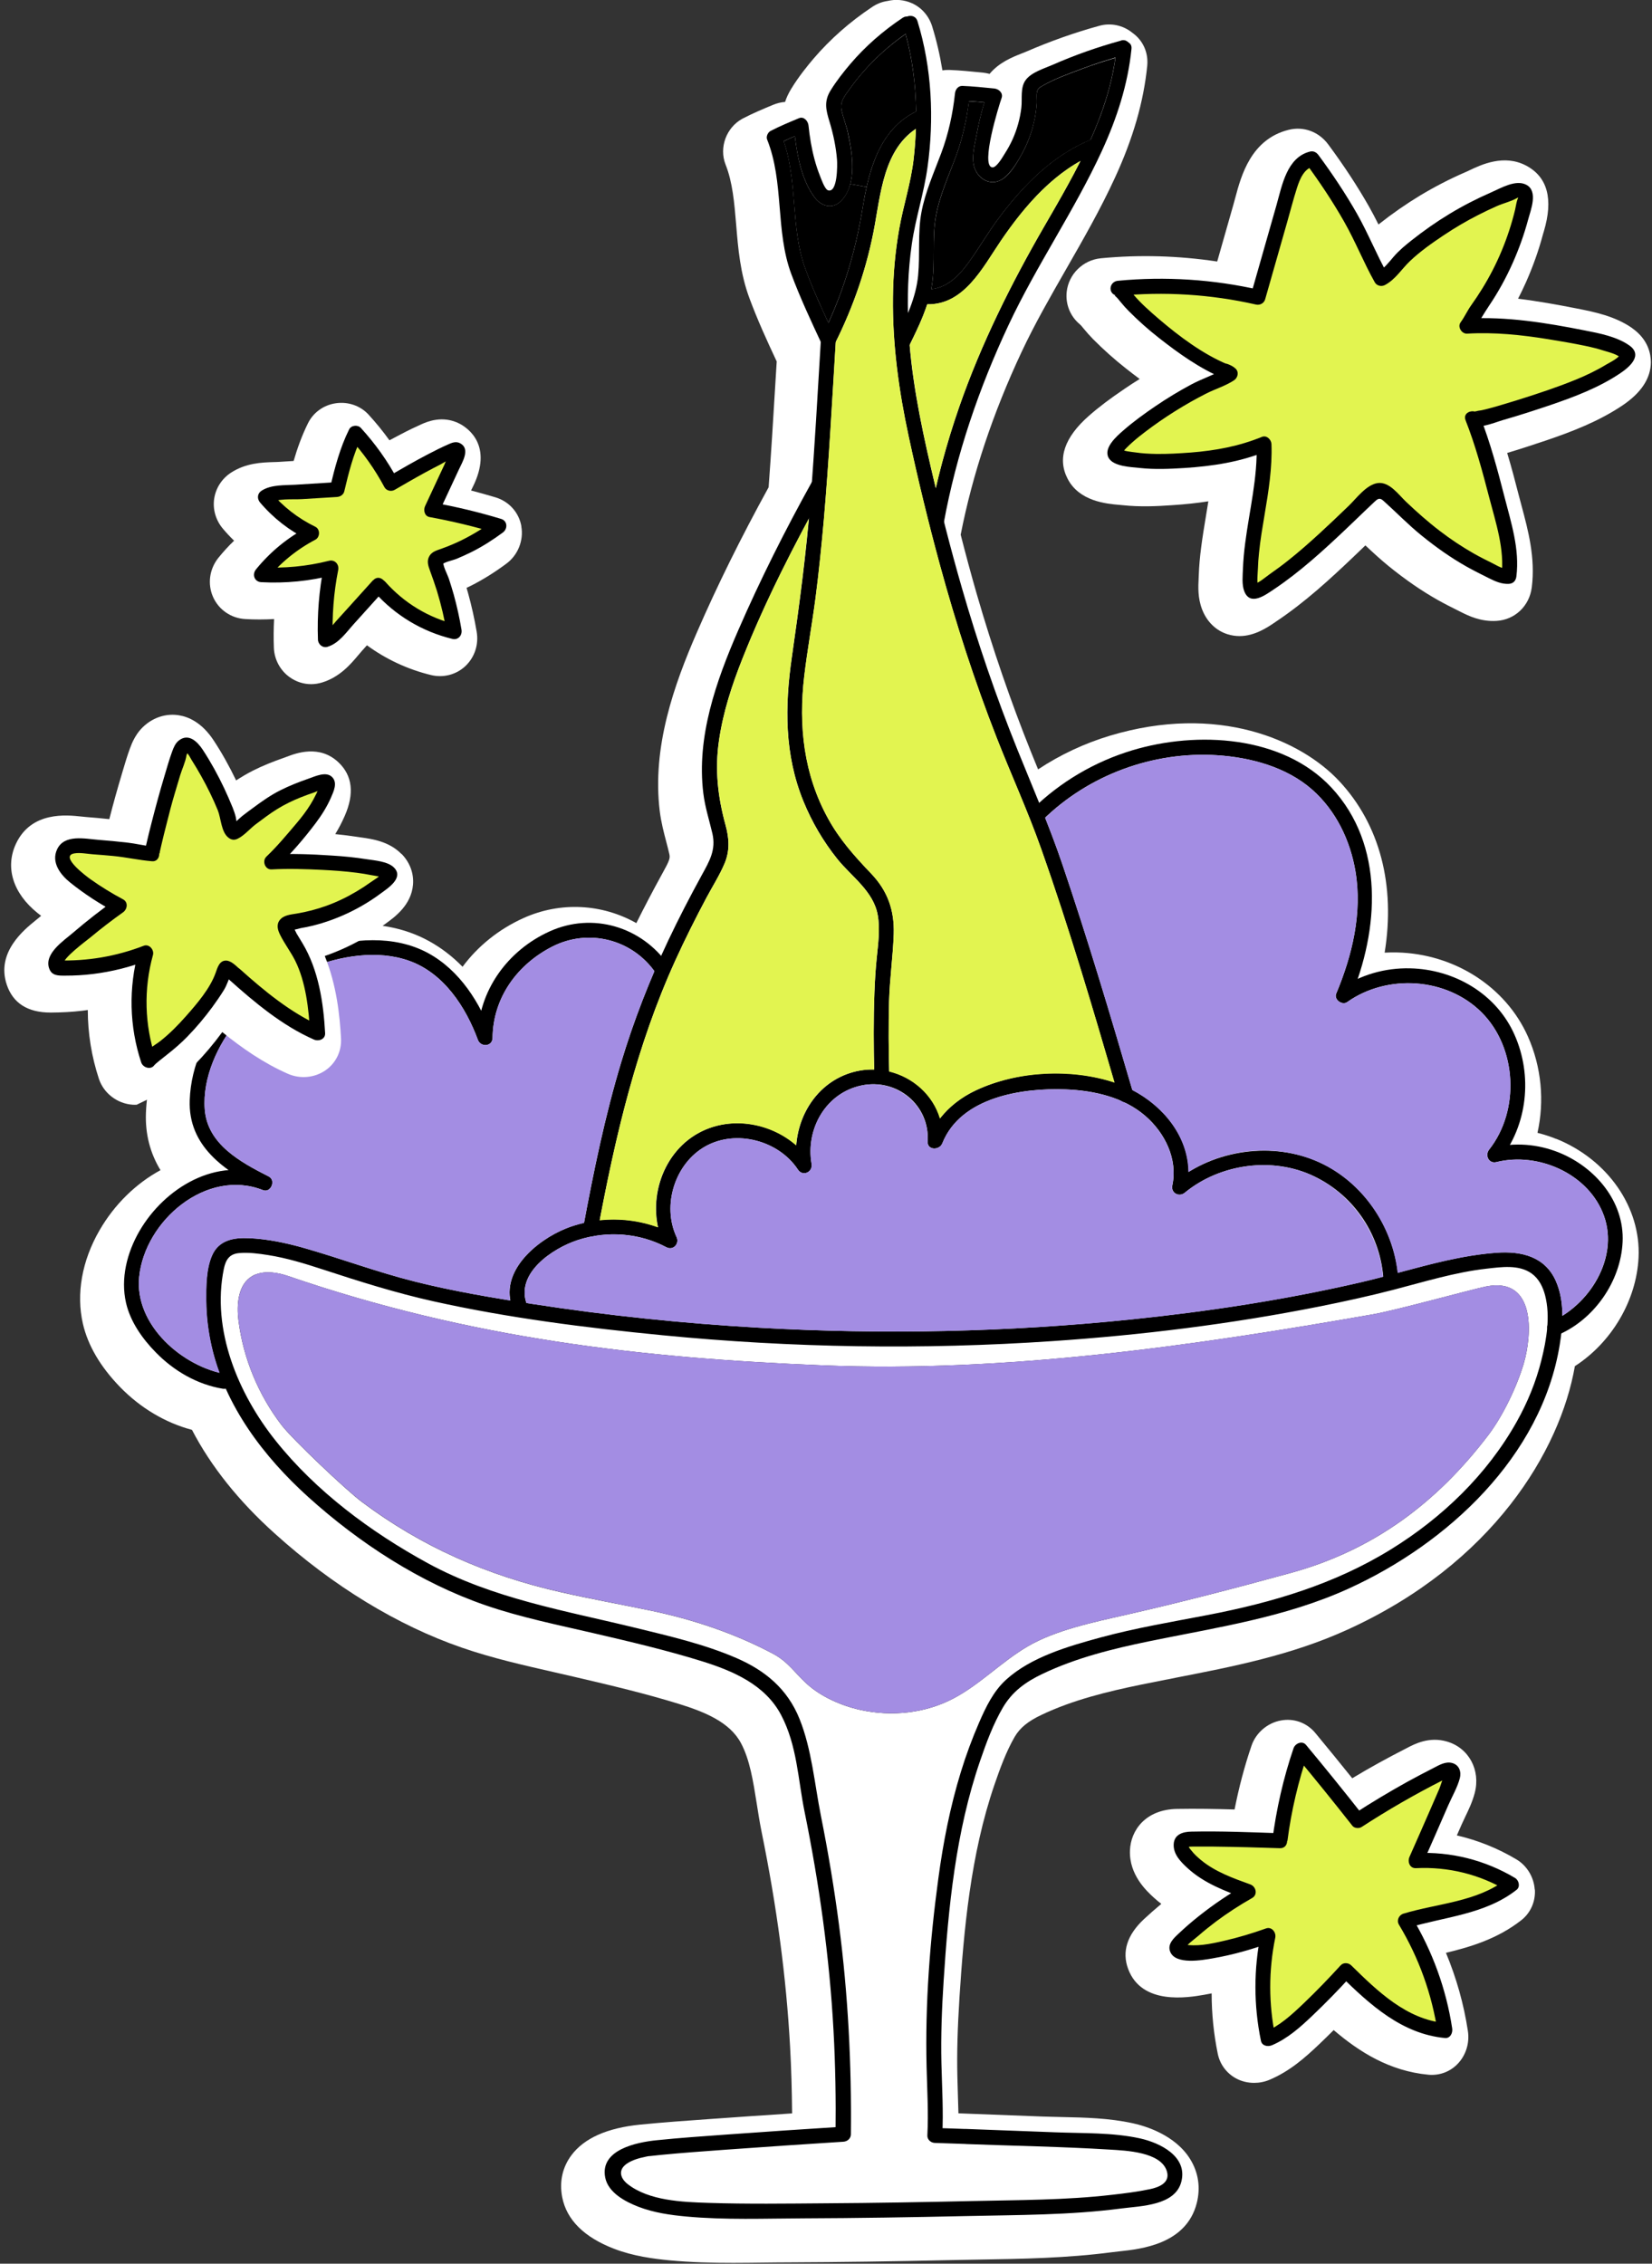 <svg width="235" height="322" viewBox="0 0 235 322" fill="none" xmlns="http://www.w3.org/2000/svg">
<rect x="0" y="0" width="235" height="322" fill="#333333" stroke="none"/>
<g clip-path="url(#clip0_118_3382)">
<path d="M221.389 162.01H221.379C220.509 161.65 219.609 161.37 218.709 161.14C219.719 156.61 219.279 151.78 217.349 147.44C214.199 140.36 206.869 135.66 198.699 135.48C198.119 135.47 197.539 135.48 196.969 135.51C198.519 125.95 196.299 117.31 190.519 111.12C185.049 105.25 173.229 100.04 157.889 104.65C154.269 105.74 150.809 107.36 147.669 109.44C147.339 108.62 146.999 107.81 146.669 106.98C143.779 99.79 141.179 92.219 138.939 84.48C138.129 81.669 137.369 78.84 136.659 76.059C138.329 67.51 141.239 58.76 145.339 50.029C147.209 46.05 149.379 42.27 151.669 38.27C154.059 34.099 156.529 29.799 158.609 25.27C161.189 19.669 162.689 14.47 163.199 9.32C163.369 7.44 162.569 5.72 161.089 4.67C159.779 3.6 158.029 3.21 156.379 3.67C152.849 4.64 149.359 5.88 145.999 7.34C145.799 7.43 145.579 7.51 145.349 7.6C143.979 8.14 142.129 8.88 140.769 10.509C140.479 10.43 140.189 10.38 139.889 10.339L139.489 10.3C138.069 10.159 136.609 10.009 135.069 9.95C134.729 9.94 134.389 9.96 134.059 10.009C133.709 7.85 133.219 5.74 132.589 3.71C132.129 2.26 131.089 1.07 129.729 0.46C128.639 -0.03 127.419 -0.14 126.249 0.14C125.469 0.25 124.709 0.55 124.039 1.01C120.889 3.11 118.099 5.57 115.729 8.34C114.869 9.35 113.609 10.899 112.549 12.639C112.159 13.28 111.869 13.899 111.679 14.499C111.109 14.54 110.539 14.68 109.979 14.909C108.579 15.489 107.119 16.099 105.619 16.88C103.329 18.119 102.259 20.97 103.209 23.399C104.219 25.93 104.459 28.849 104.719 31.939C104.999 35.349 105.289 38.88 106.619 42.45C107.759 45.52 109.099 48.459 110.489 51.419L110.269 54.989C109.989 59.69 109.689 64.54 109.339 69.309C105.379 76.519 102.029 83.29 99.129 89.969C95.889 97.419 92.739 106.26 93.849 115.37C94.049 116.98 94.429 118.41 94.789 119.79C94.939 120.36 95.089 120.93 95.219 121.51C95.349 122.07 95.219 122.45 94.259 124.18L94.109 124.45C92.799 126.84 91.619 129.1 90.519 131.31C85.669 128.57 79.749 128.21 74.469 130.59C70.949 132.18 67.979 134.58 65.799 137.52C64.339 136.02 62.719 134.79 60.959 133.83C53.839 129.95 45.779 131.7 41.619 133.09C31.889 136.32 21.219 145.6 20.759 158.32C20.649 161.28 21.339 164 22.829 166.45C19.349 168.34 16.289 171.31 14.159 175C11.659 179.32 10.819 184.04 11.789 188.28C12.499 191.39 14.289 194.43 17.099 197.32C19.979 200.28 23.549 202.4 27.309 203.39C29.999 208.57 33.959 213.53 39.089 218.14C47.349 225.6 56.559 231.22 65.729 234.38C70.039 235.87 74.479 236.87 78.769 237.85C79.709 238.06 80.659 238.28 81.599 238.5C87.019 239.76 91.879 240.92 96.599 242.38C100.239 243.51 103.829 244.97 105.409 247.96C106.669 250.33 107.139 253.36 107.649 256.57C107.849 257.85 108.059 259.17 108.319 260.48C110.519 271.26 111.849 281.28 112.389 291.109C112.559 294.139 112.649 297.28 112.679 300.62C108.619 300.889 104.749 301.15 100.889 301.43C97.669 301.66 94.349 301.89 91.039 302.22C86.359 302.69 83.079 304.159 81.279 306.579C79.999 308.299 79.549 310.36 79.979 312.57C80.619 315.78 83.099 318.24 87.359 319.88C90.099 320.93 92.909 321.299 95.309 321.53C98.319 321.81 101.329 321.88 104.299 321.88C105.799 321.88 107.299 321.859 108.769 321.84C109.989 321.829 111.209 321.81 112.419 321.81C119.409 321.78 126.909 321.68 135.339 321.49C136.609 321.46 137.879 321.44 139.149 321.42C145.359 321.32 151.789 321.21 158.169 320.37C158.489 320.329 158.829 320.29 159.199 320.25C162.299 319.92 168.749 319.24 170.239 313.39C170.799 311.19 170.479 309.04 169.319 307.15C167.179 303.669 162.899 302.41 161.169 302.03C157.749 301.28 154.339 301.21 151.049 301.14C150.139 301.12 149.239 301.1 148.349 301.07C144.349 300.91 140.349 300.759 136.339 300.609C136.319 299.699 136.289 298.79 136.259 297.9C136.229 297.07 136.209 296.229 136.189 295.4C136.109 292.06 136.209 288.57 136.489 284.1C137.099 274.68 138.049 263.8 141.469 253.85C142.219 251.67 143.119 249.16 144.339 247.06C145.089 245.78 146.229 244.84 148.159 243.93C152.629 241.799 157.609 240.6 162.329 239.63C163.999 239.29 165.679 238.96 167.349 238.63C175.399 237.06 183.729 235.44 191.659 231.82C212.379 222.4 221.939 206.34 224.029 194.33C229.239 190.97 232.789 185.02 233.089 178.87C233.429 171.76 228.739 164.98 221.399 162L221.389 162.01Z" fill="white"/>
<path d="M161.209 155.5C158.019 144.59 154.769 133.69 151.119 122.93C149.239 117.37 146.899 112.02 144.709 106.58C141.689 99.08 139.079 91.43 136.839 83.66C135.199 77.98 133.749 72.26 132.419 66.5C130.869 59.79 129.499 53.05 129.209 46.15C129.049 42.36 129.159 38.53 129.699 34.77C130.239 31.01 131.429 27.5 131.939 23.8C132.899 16.91 132.569 9.66 130.509 3C130.109 1.7 128.049 2.25 128.459 3.57C130.359 9.71 130.699 16.3 129.959 22.66C129.569 26.02 128.499 29.24 127.909 32.56C127.319 35.88 127.049 39.06 127.019 42.33C126.939 48.98 127.859 55.61 129.259 62.1C130.579 68.24 132.059 74.34 133.709 80.4C135.979 88.71 138.629 96.91 141.769 104.93C143.839 110.21 146.209 115.38 148.099 120.73C152.219 132.36 155.679 144.23 159.139 156.07C159.519 157.38 161.579 156.82 161.189 155.5H161.209Z" fill="black"/>
<path d="M130.579 15.73C125.109 18.23 123.589 24.21 122.709 29.6C121.669 35.97 119.819 42.09 116.919 47.87H118.759C117.269 44.69 115.749 41.49 114.549 38.19C112.339 32.09 113.609 25.32 111.189 19.27L110.699 20.47C111.849 19.87 113.049 19.37 114.249 18.87L112.899 17.84C113.239 21.21 113.799 25.32 115.899 28.11C116.799 29.3 118.309 29.8 119.519 28.7C120.729 27.6 121.119 25.98 121.219 24.46C121.339 22.6 120.999 20.65 120.599 18.84C120.369 17.78 119.949 16.76 119.719 15.71C119.449 14.47 120.129 13.69 120.819 12.72C123.159 9.43 126.129 6.61 129.479 4.37C130.609 3.61 129.549 1.77 128.409 2.53C125.639 4.38 123.119 6.56 120.959 9.1C119.949 10.29 118.969 11.54 118.149 12.87C117.179 14.45 117.499 15.67 118.009 17.34C118.519 19.01 118.929 20.92 119.069 22.75C119.119 23.39 119.169 27.5 117.789 27.07C117.309 26.92 116.789 25.37 116.629 24.98C116.329 24.23 116.079 23.46 115.869 22.68C115.439 21.09 115.179 19.47 115.009 17.84C114.949 17.24 114.369 16.52 113.659 16.81C112.299 17.38 110.919 17.95 109.609 18.63C109.229 18.83 108.959 19.42 109.119 19.83C111.569 25.95 110.269 32.8 112.559 38.97C113.819 42.36 115.369 45.66 116.899 48.94C117.229 49.65 118.389 49.62 118.739 48.94C121.439 43.57 123.399 37.86 124.449 31.94C125.399 26.59 126.009 20.14 131.639 17.57C132.879 17 131.799 15.17 130.569 15.73H130.579Z" fill="black"/>
<path d="M116.769 48.4C116.309 55.97 115.899 63.55 115.299 71.11C114.699 78.67 113.709 86.05 112.639 93.5C111.629 100.49 111.579 107.35 114.289 113.98C115.499 116.93 117.109 119.68 119.099 122.17C121.089 124.66 124.249 126.74 124.859 130.16C125.219 132.19 124.909 134.29 124.709 136.32C124.549 137.94 124.449 139.56 124.389 141.18C124.239 145.17 124.269 149.17 124.379 153.16C124.419 154.53 126.539 154.53 126.509 153.16C126.409 149.58 126.379 146.01 126.479 142.43C126.569 139.23 127.029 136.06 127.139 132.87C127.249 129.47 126.269 126.71 123.909 124.24C121.549 121.77 119.469 119.44 117.829 116.48C114.339 110.18 113.579 103.25 114.409 96.18C114.849 92.45 115.529 88.75 116.019 85.02C116.509 81.29 116.869 77.63 117.199 73.92C117.939 65.42 118.389 56.91 118.909 48.4C118.989 47.03 116.869 47.04 116.779 48.4H116.769Z" fill="black"/>
<path d="M134.249 74.4C136.029 64.65 139.269 55.18 143.479 46.21C147.459 37.73 152.819 29.99 156.739 21.48C158.869 16.85 160.449 12.02 160.959 6.93C161.099 5.57 158.969 5.58 158.829 6.93C157.909 16.18 153.089 24.35 148.529 32.23C143.969 40.11 139.569 48.89 136.449 57.88C134.649 63.08 133.199 68.4 132.209 73.82C131.969 75.16 134.009 75.73 134.259 74.39L134.249 74.4Z" fill="black"/>
<path d="M159.489 5.77C156.139 6.69 152.869 7.84 149.689 9.24C148.479 9.77 146.779 10.26 145.939 11.34C145.099 12.42 145.439 14.02 145.289 15.31C145.109 16.87 144.669 18.44 144.019 19.87C143.709 20.55 143.339 21.21 142.939 21.84C142.689 22.23 141.769 23.88 141.159 23.81C139.419 23.63 142.109 14.98 142.479 13.94C142.729 13.23 142.089 12.66 141.449 12.59C139.939 12.44 138.429 12.28 136.909 12.22C136.289 12.2 135.909 12.73 135.849 13.28C135.539 16.2 134.909 19.07 133.879 21.82C132.849 24.57 131.609 27.31 131.069 30.24C130.529 33.17 130.889 36.18 130.609 39.15C130.309 42.36 128.879 45.32 127.469 48.17C126.869 49.39 128.699 50.47 129.309 49.24C130.669 46.48 132.089 43.61 132.569 40.54C133.079 37.31 132.549 34.01 133.119 30.8C133.649 27.8 134.949 25.02 135.999 22.19C137.049 19.36 137.649 16.32 137.979 13.27L136.919 14.33C138.429 14.39 139.949 14.55 141.459 14.7L140.429 13.35C139.739 15.3 139.259 17.32 138.879 19.36C138.599 20.88 138.069 22.74 138.769 24.22C139.359 25.48 140.779 26.28 142.129 25.72C143.479 25.16 144.589 23.28 145.299 22.01C146.169 20.45 146.819 18.74 147.169 16.99C147.319 16.23 147.429 15.46 147.479 14.68C147.509 14.19 147.409 13.58 147.509 13.11C147.629 12.6 147.779 12.5 148.259 12.22C149.999 11.2 152.039 10.48 153.919 9.77C155.929 9.01 157.979 8.36 160.049 7.8C161.369 7.44 160.809 5.39 159.479 5.75L159.489 5.77Z" fill="black"/>
<path d="M115.519 68.51C111.699 75.39 108.149 82.45 105.009 89.67C101.869 96.89 99.059 104.83 100.049 112.84C100.289 114.81 100.889 116.64 101.339 118.56C101.879 120.9 100.909 122.51 99.819 124.5C98.149 127.55 96.549 130.63 95.059 133.78C92.409 139.38 90.159 145.17 88.369 151.1C86.049 158.79 84.439 166.66 82.969 174.55C82.719 175.89 84.769 176.46 85.019 175.12C87.469 161.95 90.479 148.91 96.049 136.66C97.429 133.63 98.919 130.66 100.479 127.72C101.339 126.11 102.349 124.52 103.069 122.84C103.839 121.01 103.729 119.24 103.209 117.36C102.109 113.35 101.669 109.48 102.279 105.33C102.889 101.18 104.129 97.43 105.619 93.68C108.899 85.4 113.029 77.37 117.349 69.59C118.009 68.39 116.179 67.32 115.509 68.52L115.519 68.51Z" fill="black"/>
<path d="M131.469 43.27C137.019 43.69 139.729 38.14 142.379 34.25C145.799 29.22 150.189 24.11 155.989 21.81C157.249 21.31 156.699 19.26 155.419 19.76C149.869 21.95 145.599 26.3 142.089 31C140.519 33.1 139.229 35.37 137.679 37.48C136.129 39.59 134.219 41.35 131.469 41.14C130.109 41.04 130.109 43.16 131.469 43.27Z" fill="black"/>
<path d="M137.389 304.98C144.209 305.24 151.049 305.35 157.869 305.77C160.139 305.91 165.149 306.09 165.989 308.85C166.489 310.49 164.869 311.13 163.579 311.4C161.809 311.77 159.989 312 158.199 312.2C151.579 312.97 144.889 312.94 138.239 313.09C131.589 313.24 124.329 313.37 117.379 313.41C111.849 313.45 106.299 313.53 100.769 313.35C97.079 313.23 92.329 313.06 89.289 310.68C88.209 309.83 87.899 308.65 89.159 307.78C89.949 307.23 90.989 306.96 91.909 306.77C92.309 306.68 92.089 306.73 92.559 306.68C93.059 306.62 93.559 306.57 94.069 306.52C97.049 306.23 100.029 306.02 103.019 305.8C108.669 305.39 114.319 305.01 119.979 304.65C120.559 304.61 121.039 304.19 121.039 303.59C121.149 293.63 120.639 283.69 119.349 273.81C118.669 268.6 117.799 263.41 116.769 258.26C115.869 253.73 115.469 248.83 113.739 244.52C112.009 240.21 108.809 237.61 104.779 235.86C100.239 233.89 95.309 232.75 90.519 231.58C80.409 229.11 70.079 227.4 60.839 222.35C52.769 217.94 44.959 212.15 39.199 204.92C33.879 198.25 30.069 189.17 31.839 180.5C32.099 179.24 32.599 178.38 33.979 178.25C35.359 178.12 36.809 178.32 38.149 178.53C40.799 178.95 43.369 179.74 45.909 180.57C51.129 182.28 56.349 183.93 61.719 185.12C72.389 187.49 83.359 188.87 94.219 189.93C112.639 191.73 131.219 192.02 149.689 190.77C162.419 189.91 175.129 188.34 187.649 185.85C191.149 185.15 194.639 184.39 198.089 183.5C202.519 182.36 206.939 180.97 211.499 180.46C213.559 180.23 216.069 179.85 217.879 181.15C218.919 181.9 219.489 183.07 219.799 184.28C220.559 187.25 219.999 190.55 219.269 193.47C218.499 196.55 217.319 199.44 215.769 202.21C211.549 209.75 205.149 215.9 197.829 220.41C189.799 225.36 180.989 227.96 171.789 229.73C166.689 230.71 161.549 231.57 156.529 232.93C151.989 234.17 146.659 235.7 143.109 238.94C141.299 240.59 140.229 242.84 139.269 245.05C138.309 247.26 137.409 249.68 136.679 252.07C135.159 257.01 134.169 262.09 133.479 267.21C132.279 276.06 131.589 285.08 131.809 294.01C131.889 297.25 132.089 300.52 131.919 303.76C131.889 304.35 132.429 304.81 132.979 304.82C134.449 304.87 135.919 304.92 137.389 304.97C138.759 305.02 138.759 302.9 137.389 302.84C135.919 302.78 134.449 302.74 132.979 302.69L134.039 303.75C134.219 300.35 133.999 296.91 133.919 293.5C133.829 289.59 133.979 285.74 134.229 281.83C134.909 271.25 135.959 260.56 139.419 250.48C140.299 247.91 141.269 245.28 142.639 242.93C144.009 240.58 145.949 239.22 148.299 238.1C153.069 235.82 158.289 234.53 163.439 233.47C173.109 231.48 182.809 230.09 191.869 225.96C205.939 219.55 219.279 207.18 221.869 191.31C222.359 188.34 222.569 185.04 221.319 182.21C219.779 178.74 216.439 177.94 212.909 178.19C206.309 178.66 200.009 180.9 193.599 182.39C182.839 184.88 171.879 186.55 160.899 187.68C143.339 189.49 125.629 189.86 108.009 188.86C97.209 188.25 86.429 187.13 75.739 185.48C70.109 184.61 64.479 183.67 58.949 182.28C53.419 180.89 48.449 178.99 43.139 177.49C40.619 176.78 38.039 176.24 35.419 176.12C33.219 176.02 31.099 176.39 30.139 178.62C29.309 180.55 29.309 183 29.329 185.06C29.349 187.23 29.609 189.4 30.089 191.51C32.019 199.99 37.519 207.23 43.879 212.97C51.129 219.51 59.799 225.15 69.059 228.34C74.079 230.07 79.349 231.13 84.509 232.33C89.669 233.53 94.779 234.73 99.809 236.29C104.239 237.67 108.829 239.62 111.109 243.94C113.389 248.26 113.519 253.12 114.429 257.6C116.529 267.91 117.999 278.34 118.569 288.85C118.839 293.75 118.919 298.66 118.859 303.57L119.919 302.51C114.349 302.86 108.779 303.24 103.219 303.64C99.949 303.88 96.669 304.1 93.409 304.44C90.539 304.73 85.329 305.79 86.089 309.73C86.509 311.9 88.949 313.18 90.809 313.9C92.979 314.74 95.329 315.08 97.629 315.29C103.159 315.8 108.799 315.57 114.339 315.55C121.959 315.52 129.569 315.4 137.189 315.23C144.809 315.06 152.149 315.11 159.549 314.14C162.299 313.78 167.179 313.75 168.049 310.33C168.969 306.73 165.009 304.81 162.179 304.18C158.259 303.32 154.089 303.47 150.099 303.31C145.839 303.15 141.589 302.99 137.329 302.83C135.959 302.78 135.959 304.9 137.329 304.96L137.389 304.98Z" fill="black"/>
<path d="M36.339 181.29C36.189 181.35 36.049 181.42 35.909 181.5C33.859 182.67 33.629 185.52 33.929 187.87C34.609 193.24 36.759 198.41 40.049 202.71C41.579 204.71 49.189 211.93 51.459 213.63C59.989 220.03 69.319 224.11 79.729 226.47C83.999 227.44 88.309 228.22 92.599 229.11C98.589 230.36 104.529 232.35 109.949 235.23C112.109 236.38 113.029 237.93 114.749 239.5C116.779 241.36 119.739 242.65 122.399 243.23C126.849 244.21 131.659 243.71 135.699 241.56C139.459 239.56 142.469 236.38 146.139 234.22C150.129 231.87 155.559 230.75 160.039 229.73C167.839 227.96 175.869 225.87 183.579 223.75C195.439 220.5 204.439 213.71 211.729 204.12C213.799 201.39 215.779 197.25 216.749 193.97C217.959 189.86 218.489 181.58 211.389 183C209.299 183.42 198.629 186.38 195.299 186.96C169.669 191.46 143.089 195.27 117.089 194.22C91.219 193.18 66.929 190.42 40.979 181.51C39.489 181 37.759 180.73 36.339 181.3V181.29Z" fill="black"/>
<path d="M74.989 185.64C73.179 181.18 78.589 177.57 82.169 176.4C86.319 175.04 90.919 175.36 94.789 177.41C95.769 177.93 96.689 176.91 96.239 175.96C94.139 171.45 96.009 165.48 100.369 163.05C104.729 160.62 110.779 162.23 113.509 166.37C114.189 167.41 115.659 166.73 115.449 165.55C114.589 160.59 117.469 155.47 122.549 154.4C127.629 153.33 132.289 157.23 131.959 162.35C131.879 163.64 133.639 163.66 134.049 162.63C136.679 156.04 145.399 154.72 151.599 154.96C155.559 155.11 159.809 156.05 162.889 158.7C165.709 161.12 167.569 164.87 166.769 168.62C166.539 169.7 167.729 170.33 168.549 169.65C173.569 165.53 181.039 164.49 186.929 167.32C192.819 170.15 196.479 175.9 196.809 182.18C196.879 183.54 199.009 183.55 198.939 182.18C198.569 175.08 194.209 168.3 187.679 165.33C181.149 162.36 172.779 163.45 167.059 168.15L168.839 169.18C170.319 162.18 164.999 156.15 158.689 154.02C152.379 151.89 144.769 152.31 138.869 155.07C135.769 156.52 133.289 158.86 132.019 162.06L134.109 162.34C134.509 155.93 128.499 151.19 122.369 152.27C115.899 153.41 112.349 159.92 113.419 166.1L115.359 165.28C111.999 160.16 104.739 158.17 99.319 161.19C93.899 164.21 91.849 171.47 94.429 177.01L95.879 175.56C91.179 173.08 85.489 172.75 80.539 174.73C76.279 176.44 70.849 180.99 72.959 186.19C73.469 187.44 75.529 186.89 75.009 185.62L74.989 185.64Z" fill="black"/>
<path d="M32.229 195.49C25.979 194.44 19.119 188.49 19.799 181.65C20.589 173.64 29.379 166.12 37.409 169.29C38.529 169.73 39.299 167.89 38.229 167.35C34.259 165.33 29.489 162.78 29.129 157.79C28.799 153.29 30.969 148.6 33.769 145.19C36.569 141.78 40.049 139.32 43.989 137.73C48.359 135.97 53.719 135.05 58.259 136.69C63.139 138.45 66.259 143.24 67.979 147.91C68.379 149 70.049 148.89 70.069 147.63C70.129 141.93 73.569 137.2 78.559 134.65C83.719 132.02 89.939 133.59 93.239 138.35C94.009 139.47 95.859 138.4 95.079 137.28C91.279 131.81 84.309 129.72 78.199 132.48C72.179 135.2 68.019 140.96 67.939 147.63L70.029 147.35C68.299 142.65 65.419 138.04 60.909 135.58C56.079 132.95 50.009 133.45 44.939 135.13C35.849 138.15 27.349 146.43 26.989 156.49C26.749 163.05 31.929 166.53 37.169 169.19L37.989 167.25C30.859 164.44 23.399 168.96 19.829 175.13C18.069 178.18 17.129 181.85 17.929 185.33C18.539 188 20.249 190.42 22.139 192.35C24.709 194.99 28.029 196.93 31.679 197.54C33.019 197.77 33.589 195.72 32.249 195.49H32.229Z" fill="black"/>
<path d="M148.329 116.64C154.839 110.23 164.019 106.84 173.139 107.43C177.909 107.74 182.999 109.1 186.659 112.32C190.049 115.31 192.079 119.55 192.819 123.96C193.809 129.86 192.359 135.91 190.079 141.34C189.729 142.18 190.919 143.05 191.639 142.54C197.339 138.5 205.799 139.03 210.789 144.03C215.779 149.03 216.239 157.94 211.839 163.52C211.209 164.32 211.769 165.57 212.869 165.3C218.829 163.81 226.059 166.99 228.179 172.98C230.299 178.97 226.089 185.64 220.649 188.01C219.399 188.55 220.479 190.39 221.719 189.85C226.819 187.63 230.549 182.25 230.819 176.68C231.099 170.91 226.919 166.03 221.779 163.95C218.769 162.73 215.449 162.47 212.299 163.26L213.329 165.04C217.309 160 218.039 153.02 215.439 147.18C212.849 141.34 206.869 137.88 200.579 137.74C197.029 137.66 193.469 138.66 190.559 140.72L192.119 141.92C196.169 132.28 197.009 120.2 189.389 112.02C182.469 104.6 170.279 103.96 161.099 106.72C155.739 108.33 150.819 111.22 146.829 115.14C145.849 116.1 147.359 117.6 148.329 116.64Z" fill="black"/>
<path d="M228.179 172.99C230.059 178.32 226.859 184.29 222.249 187.16C222.249 185.46 222.009 183.77 221.319 182.22C219.779 178.75 216.439 177.95 212.909 178.2C208.109 178.55 203.469 179.83 198.819 181.07C198.079 174.39 193.839 168.16 187.659 165.34C181.639 162.61 174.569 163.26 169.049 166.72C168.999 161.68 165.529 157.39 161.079 155.07C157.929 144.31 154.719 133.55 151.119 122.92C150.359 120.7 149.529 118.51 148.669 116.33C155.149 110.13 164.179 106.86 173.139 107.43C177.909 107.74 182.999 109.1 186.659 112.33C190.049 115.31 192.079 119.55 192.819 123.97C193.809 129.87 192.359 135.91 190.069 141.35C189.719 142.19 190.919 143.06 191.639 142.55C197.339 138.51 205.799 139.04 210.779 144.04C215.819 149.09 216.229 157.95 211.829 163.53C211.199 164.33 211.759 165.58 212.859 165.31C218.829 163.82 226.059 167 228.179 172.99Z" fill="#A38DE3"/>
<path d="M211.389 182.99C218.489 181.58 217.969 189.86 216.749 193.96C215.779 197.25 213.809 201.39 211.739 204.12C204.449 213.7 195.439 220.49 183.589 223.75C175.869 225.87 167.849 227.96 160.049 229.73C155.559 230.75 150.129 231.87 146.139 234.22C142.469 236.38 139.469 239.56 135.709 241.56C131.659 243.71 126.849 244.21 122.399 243.23C119.749 242.65 116.779 241.36 114.749 239.5C113.039 237.93 112.109 236.38 109.949 235.23C104.539 232.35 98.599 230.35 92.609 229.11C88.319 228.22 84.009 227.43 79.739 226.46C69.319 224.11 59.999 220.02 51.469 213.62C49.189 211.92 41.589 204.7 40.049 202.7C36.759 198.41 34.609 193.24 33.929 187.86C33.639 185.52 33.859 182.67 35.919 181.5C36.049 181.42 36.199 181.35 36.339 181.29C37.769 180.72 39.489 180.99 40.979 181.5C66.929 190.42 91.219 193.17 117.089 194.21C143.089 195.26 169.669 191.45 195.299 186.95C198.629 186.37 209.299 183.41 211.389 182.99Z" fill="#A38DE3"/>
<path d="M196.739 181.62C195.699 181.89 194.659 182.16 193.609 182.4C182.849 184.89 171.889 186.56 160.909 187.69C143.349 189.5 125.639 189.86 108.019 188.87C97.219 188.26 86.449 187.14 75.759 185.49C75.469 185.45 75.179 185.4 74.889 185.35C73.419 181.03 78.659 177.55 82.159 176.4C86.309 175.04 90.909 175.37 94.779 177.41C95.769 177.93 96.679 176.91 96.239 175.96C94.129 171.45 95.999 165.48 100.359 163.05C104.739 160.61 110.769 162.23 113.499 166.37C114.179 167.41 115.639 166.73 115.439 165.55C114.579 160.59 117.459 155.47 122.539 154.41C127.489 153.36 132.269 157.23 131.949 162.36C131.869 163.65 133.629 163.67 134.039 162.64C136.659 156.05 145.389 154.73 151.589 154.97C155.549 155.12 159.789 156.06 162.879 158.71C165.689 161.13 167.549 164.88 166.759 168.63C166.529 169.71 167.719 170.34 168.539 169.66C173.559 165.54 181.019 164.5 186.919 167.33C192.409 169.98 196.219 175.56 196.739 181.62Z" fill="#A38DE3"/>
<path d="M158.659 8.24C158.089 12.31 156.789 16.17 155.119 19.9C149.719 22.13 145.539 26.4 142.089 31.01C140.519 33.1 139.219 35.38 137.679 37.49C136.339 39.32 134.689 40.91 132.459 41.14C132.499 40.94 132.539 40.75 132.569 40.55C133.079 37.32 132.549 34.02 133.129 30.8C133.659 27.81 134.959 25.03 135.999 22.19C136.929 19.67 137.489 17.06 137.829 14.4C138.569 14.45 139.299 14.5 140.029 14.57C139.549 16.14 139.179 17.75 138.879 19.37C138.599 20.89 138.069 22.76 138.769 24.23C139.359 25.5 140.769 26.29 142.129 25.73C143.539 25.15 144.579 23.3 145.289 22.03C146.169 20.47 146.809 18.76 147.159 17C147.319 16.24 147.419 15.47 147.469 14.7C147.509 14.21 147.399 13.6 147.509 13.13C147.619 12.62 147.779 12.52 148.249 12.24C149.999 11.22 152.029 10.51 153.919 9.8C155.479 9.21 157.059 8.7 158.659 8.24Z" fill="black"/>
<path d="M158.549 154C152.409 151.97 144.699 152.34 138.839 155.09C136.799 156.04 135.039 157.39 133.699 159.11C132.699 155.76 129.869 153.25 126.489 152.43C126.399 149.1 126.379 145.77 126.469 142.43C126.559 139.24 127.019 136.06 127.129 132.87C127.239 129.48 126.259 126.71 123.899 124.25C121.579 121.82 119.449 119.45 117.819 116.49C114.329 110.19 113.559 103.26 114.399 96.19C114.839 92.45 115.529 88.75 116.009 85.02C116.479 81.33 116.859 77.63 117.189 73.93C117.919 65.52 118.359 57.09 118.879 48.67C121.509 43.38 123.419 37.76 124.459 31.94C125.329 27.06 125.919 21.28 130.289 18.34C130.229 19.79 130.129 21.23 129.969 22.65C129.579 26.01 128.499 29.23 127.919 32.55C127.349 35.78 127.059 39.05 127.029 42.32C126.949 48.97 127.869 55.6 129.269 62.09C130.589 68.23 132.069 74.33 133.719 80.39C135.989 88.7 138.639 96.9 141.779 104.92C143.849 110.21 146.219 115.38 148.109 120.73C151.989 131.68 155.289 142.85 158.549 154Z" fill="#E2F450"/>
<path d="M153.689 22.91C152.089 26.09 150.289 29.19 148.519 32.24C143.769 40.47 139.559 48.91 136.439 57.9C135.129 61.68 134.019 65.52 133.119 69.42C132.889 68.44 132.649 67.47 132.429 66.49C131.099 60.73 129.909 54.95 129.409 49.06C130.329 47.19 131.259 45.28 131.899 43.28C137.149 43.38 139.799 38.04 142.369 34.25C145.329 29.91 149.009 25.51 153.689 22.91Z" fill="#E2F450"/>
<path d="M128.819 4.84C129.799 8.42 130.269 12.14 130.319 15.86C126.049 17.95 124.259 22.21 123.279 26.59L120.949 26.18C121.099 25.61 121.179 25.02 121.219 24.45C121.339 22.59 121.009 20.64 120.609 18.83C120.369 17.77 119.949 16.76 119.719 15.7C119.449 14.46 120.129 13.69 120.819 12.72C122.999 9.65 125.739 7 128.819 4.84Z" fill="black"/>
<path d="M124.859 130.17C125.219 132.2 124.909 134.31 124.709 136.33C124.539 137.95 124.449 139.57 124.389 141.19C124.249 144.84 124.259 148.49 124.349 152.15C123.689 152.13 123.009 152.17 122.339 152.28C116.979 153.23 113.629 157.85 113.249 162.93C109.489 159.65 103.759 158.71 99.289 161.21C94.619 163.82 92.469 169.52 93.589 174.59C90.939 173.63 88.099 173.29 85.309 173.59C87.699 160.93 90.699 148.43 96.049 136.66C97.429 133.63 98.919 130.65 100.489 127.72C101.349 126.1 102.359 124.52 103.069 122.83C103.849 121 103.729 119.23 103.209 117.35C102.109 113.34 101.679 109.47 102.279 105.33C102.859 101.32 104.129 97.43 105.619 93.67C108.309 86.88 111.579 80.26 115.049 73.8C114.439 80.4 113.579 86.94 112.629 93.51C111.619 100.5 111.579 107.36 114.289 113.99C115.489 116.95 117.099 119.69 119.099 122.18C121.149 124.75 124.249 126.75 124.859 130.17Z" fill="#E2F450"/>
<path d="M120.949 26.18L123.279 26.59C123.049 27.59 122.869 28.61 122.709 29.6C121.779 35.26 120.219 40.72 117.839 45.92C116.659 43.38 115.499 40.82 114.539 38.19C112.429 32.36 113.489 25.93 111.479 20.09C112.009 19.84 112.529 19.6 113.069 19.37C113.439 22.39 114.099 25.73 115.899 28.11C116.799 29.3 118.309 29.8 119.519 28.69C120.249 28.03 120.689 27.13 120.949 26.18Z" fill="black"/>
<path d="M93.089 138.15C91.279 142.38 89.689 146.69 88.359 151.1C86.099 158.59 84.509 166.27 83.079 173.96C82.209 174.17 81.349 174.41 80.509 174.75C76.589 176.32 71.689 180.31 72.579 184.99C68.019 184.25 63.459 183.42 58.969 182.29C53.619 180.94 48.469 179.01 43.159 177.5C40.649 176.79 38.069 176.25 35.449 176.13C33.239 176.03 31.119 176.4 30.169 178.62C29.339 180.55 29.339 183 29.349 185.07C29.369 187.24 29.639 189.41 30.119 191.52C30.409 192.81 30.789 194.06 31.239 195.28C25.279 193.81 19.159 188.14 19.789 181.66C20.579 173.65 29.369 166.13 37.409 169.29C38.529 169.73 39.289 167.89 38.229 167.35C34.249 165.33 29.489 162.78 29.119 157.79C28.789 153.28 30.959 148.6 33.769 145.18C36.469 141.9 40.039 139.31 43.989 137.73C48.359 135.97 53.719 135.05 58.249 136.69C63.129 138.46 66.259 143.25 67.979 147.91C68.379 148.99 70.049 148.89 70.069 147.63C70.129 141.92 73.559 137.2 78.559 134.65C83.639 132.06 89.749 133.55 93.089 138.15Z" fill="#A38DE3"/>
<path d="M57.099 121.47C55.339 119.67 52.899 119.33 51.279 119.11L50.809 119.04C49.829 118.89 48.799 118.76 47.689 118.65C48.189 117.83 48.619 117.01 48.979 116.19L49.039 116.06C50.429 112.89 50.139 110.33 48.159 108.45C45.449 105.87 42.099 107.15 40.829 107.63C40.719 107.67 40.609 107.71 40.509 107.75C38.809 108.34 37.329 108.94 35.999 109.61C35.149 110.04 34.349 110.52 33.589 111.01C32.599 108.95 31.529 107.04 30.399 105.33C28.719 102.76 26.789 101.96 25.479 101.75C23.859 101.48 22.209 101.91 20.849 102.97C19.339 104.14 18.769 105.7 18.489 106.45C18.109 107.48 17.809 108.49 17.519 109.47L17.309 110.18C16.709 112.17 16.129 114.25 15.549 116.52C14.419 116.4 13.349 116.3 12.279 116.22C12.059 116.2 11.819 116.18 11.579 116.15C9.449 115.92 4.469 115.39 2.289 119.98C0.689 123.36 1.829 127.06 5.349 129.88C5.509 130.01 5.679 130.14 5.849 130.27C5.759 130.35 5.669 130.43 5.579 130.5C5.429 130.63 5.259 130.76 5.079 130.91C3.389 132.28 -0.571 135.48 0.959 140.06C1.839 142.69 3.929 144.03 7.179 144.03H7.309C8.769 144.02 10.249 143.95 11.729 143.77C11.979 143.74 12.239 143.71 12.489 143.67C12.489 146.99 13.029 150.3 14.069 153.46C14.749 155.51 16.669 156.99 18.859 157.14C19.059 157.15 19.259 157.16 19.449 157.14L23.199 155.32C23.199 155.32 23.269 155.26 23.299 155.24L23.399 155.16C23.759 154.87 24.119 154.59 24.469 154.31L24.559 154.24C25.749 153.3 26.749 152.42 27.679 151.47C29.059 150.06 30.379 148.5 31.619 146.81C34.379 149.05 37.469 151.21 40.949 152.74C42.699 153.51 44.749 153.32 46.299 152.25C47.789 151.22 48.609 149.52 48.509 147.7C48.339 144.53 47.899 140.15 46.199 135.99C46.919 135.74 47.639 135.46 48.359 135.15C50.599 134.19 52.719 132.97 54.659 131.53L54.889 131.36C56.149 130.45 58.499 128.75 58.749 125.86C58.889 124.24 58.309 122.67 57.109 121.45L57.099 121.47Z" fill="white"/>
<path d="M232.179 46.67C229.699 44.94 226.719 44.36 224.289 43.88C221.599 43.35 218.799 42.84 215.949 42.49C216.339 41.73 216.709 40.96 217.059 40.18C218.069 37.91 218.879 35.62 219.479 33.37C219.519 33.23 219.569 33.07 219.619 32.9C220.979 28.33 220.149 25.2 217.139 23.58C213.969 21.88 210.719 23.42 208.979 24.25C208.779 24.35 208.589 24.44 208.409 24.51C206.199 25.47 204.039 26.59 201.979 27.83C200.029 29.01 198.069 30.37 196.159 31.88C196.139 31.9 196.119 31.92 196.089 31.93C195.659 31.07 195.209 30.2 194.719 29.34C193.079 26.46 191.199 23.59 188.949 20.55C187.599 18.73 185.439 17.93 183.299 18.47C177.949 19.81 176.559 25 175.729 28.1C175.649 28.42 175.559 28.72 175.479 29.02L173.149 37.2C167.629 36.37 162.079 36.21 156.589 36.74C154.049 36.99 152.009 39 151.739 41.52C151.549 43.33 152.279 45.03 153.609 46.13C153.679 46.2 153.749 46.27 153.819 46.34C153.879 46.41 153.939 46.49 153.999 46.56L154.099 46.68C154.549 47.23 155.009 47.75 155.509 48.26C156.979 49.74 158.549 51.14 160.189 52.43C160.799 52.91 161.449 53.41 162.119 53.91C161.409 54.35 160.699 54.81 160.009 55.28C157.899 56.71 156.329 57.89 154.909 59.14C151.419 62.2 150.389 65.21 151.859 68.08C153.509 71.32 157.389 71.66 159.259 71.82L159.689 71.86C162.179 72.13 164.639 72.01 166.749 71.86C168.599 71.74 170.299 71.56 171.889 71.31C171.779 72 171.669 72.7 171.549 73.4C171.319 74.82 171.069 76.28 170.879 77.77C170.679 79.3 170.569 80.59 170.529 81.82L170.509 82.27C170.449 83.44 170.369 85.05 170.999 86.68C171.679 88.44 172.969 89.7 174.629 90.22C175.209 90.4 175.779 90.48 176.319 90.48C178.469 90.48 180.279 89.26 181.339 88.54L181.529 88.41C185.659 85.65 189.209 82.37 192.489 79.25C193.069 78.7 193.649 78.14 194.229 77.58C195.269 78.56 196.349 79.56 197.529 80.52C199.919 82.46 202.199 84.03 204.499 85.33C205.489 85.89 206.469 86.38 207.429 86.86L207.869 87.08C208.829 87.56 210.619 88.46 212.869 88.32C215.499 88.17 217.569 86.2 217.899 83.54C218.429 79.35 217.379 75.44 216.459 72C216.329 71.52 216.209 71.05 216.079 70.57C215.569 68.58 215.029 66.52 214.399 64.43C216.139 63.91 217.979 63.31 219.969 62.64C223.579 61.41 227.389 59.96 230.799 57.67C233.459 55.88 234.819 53.82 234.839 51.54C234.839 50.42 234.509 48.3 232.149 46.66L232.179 46.67Z" fill="white"/>
<path d="M74.169 74.87C73.829 72.9 72.409 71.32 70.469 70.74C69.339 70.4 68.179 70.08 67.009 69.77L67.259 69.26C70.179 63.37 66.569 60.9 65.399 60.28C62.969 59.01 60.719 60.01 59.989 60.33C59.089 60.73 58.129 61.19 56.969 61.8C56.439 62.07 55.919 62.35 55.399 62.63C54.479 61.35 53.489 60.14 52.439 58.99C51.279 57.72 49.539 57.11 47.789 57.36C46.059 57.6 44.579 58.66 43.819 60.19C42.919 62 42.279 63.83 41.769 65.57L39.719 65.7C39.459 65.72 39.189 65.72 38.919 65.73C37.259 65.78 34.979 65.86 32.869 67.23C31.569 68.07 30.699 69.42 30.469 70.93C30.239 72.45 30.699 74.02 31.719 75.22C32.219 75.81 32.739 76.37 33.299 76.91C32.509 77.67 31.779 78.47 31.089 79.32C29.789 80.92 29.489 83.07 30.309 84.92C31.119 86.74 32.879 87.95 34.899 88.06C36.249 88.14 37.619 88.13 38.989 88.06C38.919 89.44 38.909 90.8 38.959 92.15C39.019 93.8 39.859 95.37 41.209 96.33C42.119 96.98 43.179 97.32 44.259 97.32C44.769 97.32 45.279 97.24 45.789 97.09C48.319 96.32 49.849 94.52 50.959 93.2C51.139 92.99 51.319 92.77 51.499 92.57L52.199 91.79C54.919 93.78 58.009 95.22 61.299 96.02C63.049 96.45 64.879 95.98 66.179 94.77C67.509 93.53 68.119 91.7 67.809 89.87C67.489 87.98 67.079 86.16 66.609 84.46C66.529 84.18 66.449 83.9 66.369 83.62C66.599 83.51 66.819 83.4 67.049 83.29C68.729 82.44 70.399 81.39 72.029 80.18C73.679 78.96 74.509 76.88 74.159 74.89L74.169 74.87Z" fill="white"/>
<path d="M218.319 268.8C218.209 267.04 217.219 265.39 215.729 264.5C213.089 262.92 210.219 261.77 207.239 261.08C207.469 260.56 207.699 260.03 207.929 259.51C208.079 259.17 208.249 258.83 208.409 258.48C208.889 257.48 209.439 256.35 209.779 255.06C210.649 251.78 208.939 248.62 205.809 247.72C203.319 247 201.279 248.05 200.189 248.62L199.979 248.73C198.669 249.4 197.379 250.08 196.149 250.76C194.909 251.44 193.649 252.17 192.359 252.95C190.589 250.74 188.819 248.58 187.099 246.5C185.889 245.05 184.059 244.38 182.199 244.73C180.289 245.08 178.649 246.49 178.029 248.32C177.039 251.21 176.239 254.25 175.619 257.39C172.909 257.31 170.149 257.26 167.409 257.31C162.959 257.4 160.849 260.34 160.739 263.21C160.599 266.68 163.119 268.99 164.069 269.87C164.439 270.21 164.819 270.53 165.199 270.82C164.369 271.51 163.549 272.23 162.739 272.98C160.329 275.23 159.569 277.62 160.479 280.07C162.419 285.29 169.029 284.14 171.289 283.75C171.639 283.69 171.999 283.62 172.359 283.55C172.359 286.43 172.649 289.3 173.229 292.14C173.539 293.66 174.509 294.95 175.879 295.67C176.649 296.08 177.529 296.28 178.409 296.28C179.159 296.28 179.919 296.13 180.619 295.83C183.489 294.61 185.649 292.69 187.619 290.82C188.309 290.16 189.009 289.48 189.719 288.77C193.349 291.87 197.659 294.6 203.189 295.12C204.769 295.27 206.309 294.69 207.389 293.54C208.539 292.32 209.069 290.59 208.809 288.9C208.229 285.08 207.179 281.36 205.689 277.78C209.239 276.93 213.039 275.78 216.409 273.14C217.729 272.11 218.449 270.47 218.339 268.77L218.319 268.8Z" fill="white"/>
<path d="M33.379 138.62C34.139 139.29 34.989 140.12 35.169 140.26C36.149 141.04 37.129 141.81 38.139 142.56C40.349 144.2 42.659 145.87 45.199 146.96C45.049 143.82 44.499 140.69 43.569 137.68C43.099 136.14 42.089 134.69 41.269 133.32C40.219 131.55 40.199 131.37 42.319 131.05C46.969 130.33 51.489 128.11 55.059 125.06C55.279 124.87 55.529 124.59 55.429 124.32C55.349 124.11 55.099 124.02 54.889 123.95C50.559 122.52 40.709 122.52 38.669 122.64C39.289 122.03 40.009 121.45 40.579 120.8C41.079 120.23 41.469 119.56 41.989 118.98C43.879 116.9 45.659 114.64 46.549 111.98C46.629 111.74 46.679 111.44 46.489 111.28C46.329 111.14 46.079 111.19 45.869 111.26C43.509 111.98 41.019 112.89 38.909 114.19C37.939 114.79 36.999 115.52 36.069 116.2C35.139 116.88 34.259 117.59 33.379 118.37C33.339 118.4 33.299 118.44 33.249 118.43C33.209 118.43 33.179 118.39 33.159 118.36C32.539 117.55 32.669 116.7 32.329 115.8C31.929 114.74 31.469 113.69 30.979 112.67C30.019 110.65 28.929 108.7 27.699 106.84C27.419 106.41 27.009 105.93 26.499 106C25.979 106.07 25.719 106.64 25.549 107.13C25.549 107.16 25.529 107.18 25.519 107.21C24.849 109.22 24.249 111.26 23.649 113.29C23.479 113.85 21.479 121.48 21.659 121.48C20.869 121.45 20.039 121.16 19.239 121.07C18.369 120.96 17.489 120.87 16.619 120.78C14.859 120.6 13.089 120.46 11.319 120.37C10.739 120.34 10.119 120.32 9.629 120.64C8.909 121.1 8.779 122.15 9.099 122.94C9.419 123.73 10.099 124.31 10.769 124.84C12.709 126.38 14.799 127.74 16.989 128.9C14.159 130.91 11.459 133.11 8.909 135.47C8.259 136.07 7.589 137.07 8.169 137.73C12.449 137.91 16.759 137.18 20.749 135.61C19.319 140.58 19.459 145.99 21.129 150.88C21.099 150.78 24.139 148.45 24.429 148.19C25.529 147.18 26.579 146.1 27.549 144.96C28.519 143.82 29.379 142.69 30.199 141.48C30.609 140.88 31.009 140.27 31.369 139.63C31.729 138.99 31.739 138.36 32.109 137.75C32.179 137.63 32.749 138.09 33.379 138.64V138.62Z" fill="#E2F450"/>
<path d="M32.619 139.37C36.239 142.61 40.169 145.9 44.649 147.87C45.329 148.17 46.299 147.84 46.249 146.95C46.009 142.59 45.309 137.97 43.029 134.17C42.749 133.7 42.459 133.24 42.179 132.77C42.079 132.6 41.839 131.98 41.689 131.9C41.509 131.8 41.349 132.25 41.439 132.28C41.629 132.36 42.609 132.05 42.799 132.02C44.829 131.68 46.779 131.07 48.659 130.26C50.539 129.45 52.429 128.38 54.119 127.12C55.149 126.36 57.489 124.89 56.059 123.42C55.199 122.53 53.319 122.4 52.149 122.22C50.519 121.96 48.869 121.8 47.219 121.7C44.379 121.51 41.499 121.4 38.649 121.55L39.399 123.36C41.409 121.43 43.239 119.3 44.919 117.07C45.759 115.95 46.509 114.76 47.069 113.48C47.449 112.6 48.079 111.33 47.219 110.51C46.359 109.69 44.839 110.43 43.889 110.76C42.529 111.23 41.189 111.76 39.909 112.4C38.529 113.09 37.289 113.96 36.049 114.88C35.509 115.28 34.969 115.67 34.439 116.09C33.909 116.51 33.299 117.23 32.699 117.5L33.989 117.67C33.629 117.39 33.639 116.67 33.549 116.27C33.439 115.8 33.289 115.36 33.109 114.91C32.729 113.97 32.319 113.04 31.889 112.12C30.999 110.24 29.989 108.4 28.849 106.66C28.099 105.52 26.849 104.25 25.459 105.32C24.939 105.72 24.709 106.31 24.489 106.9C24.069 108.05 23.739 109.23 23.389 110.4C22.729 112.6 22.129 114.81 21.559 117.04C21.299 118.07 21.029 119.11 20.799 120.15C20.639 120.85 20.379 121.59 20.899 122.21L21.649 120.4C20.479 120.3 19.319 119.99 18.139 119.86C16.749 119.7 15.359 119.57 13.959 119.46C12.059 119.31 9.159 118.64 8.129 120.8C7.239 122.68 8.609 124.44 10.009 125.56C12.019 127.17 14.179 128.57 16.449 129.78V127.94C14.349 129.44 12.309 131.03 10.349 132.71C9.069 133.81 6.289 135.63 6.979 137.71C7.349 138.83 8.289 138.78 9.309 138.78C10.609 138.78 11.909 138.71 13.199 138.55C15.889 138.22 18.499 137.57 21.019 136.6L19.709 135.29C18.269 140.5 18.389 146 20.089 151.13C20.359 151.93 21.609 152.26 22.029 151.38C21.879 151.69 22.029 151.42 22.159 151.31C22.339 151.16 22.519 151.01 22.699 150.86C23.099 150.54 23.499 150.22 23.909 149.9C24.869 149.14 25.759 148.37 26.619 147.49C27.919 146.16 29.119 144.73 30.219 143.23C30.779 142.47 31.319 141.68 31.819 140.88C32.349 140.03 32.559 139.13 33.009 138.25L32.369 138.74H32.449C32.179 138.69 31.899 138.65 31.629 138.62C31.999 138.8 32.299 139.09 32.609 139.36C33.639 140.25 35.149 138.76 34.109 137.86C33.589 137.41 32.909 136.66 32.169 136.64C31.209 136.62 30.939 137.64 30.679 138.37C29.879 140.62 28.049 142.74 26.489 144.51C25.349 145.8 24.149 147.03 22.799 148.09C22.049 148.68 20.639 149.41 20.199 150.3L22.139 150.55C20.559 145.76 20.419 140.71 21.759 135.84C21.959 135.12 21.229 134.23 20.449 134.53C16.509 136.05 12.379 136.75 8.159 136.61L9.079 137.14C8.669 136.47 12.409 133.72 12.879 133.33C14.379 132.08 15.919 130.9 17.509 129.77C18.119 129.33 18.269 128.34 17.509 127.93C15.899 127.07 14.349 126.12 12.859 125.06C12.429 124.75 8.349 121.76 10.589 121.39C11.419 121.25 12.389 121.46 13.229 121.52C14.189 121.59 15.159 121.67 16.119 121.76C17.969 121.94 19.789 122.36 21.639 122.51C22.639 122.59 22.919 121.33 22.389 120.7C22.489 120.94 22.599 121.19 22.699 121.44C22.689 121.28 22.719 121.45 22.679 121.5C22.729 121.43 22.719 121.25 22.739 121.16C22.809 120.82 22.889 120.48 22.969 120.14C23.189 119.2 23.419 118.27 23.659 117.34C24.039 115.83 24.419 114.32 24.869 112.83C25.119 111.97 25.379 111.11 25.639 110.25C25.899 109.39 26.389 108.37 26.529 107.45C26.579 107.13 26.839 107.15 26.529 107.05C26.739 107.11 27.149 107.93 27.249 108.09C27.729 108.84 28.179 109.61 28.619 110.39C29.499 111.96 30.299 113.59 30.979 115.25C31.439 116.38 31.459 118.35 32.489 119.15C32.899 119.47 33.299 119.54 33.779 119.32C34.729 118.88 35.579 117.84 36.419 117.22C37.409 116.48 38.389 115.73 39.439 115.08C40.489 114.43 41.629 113.88 42.779 113.42C43.399 113.17 44.039 112.94 44.669 112.73C45.019 112.61 45.849 112.18 46.189 112.28L45.549 111.79C45.469 111.54 45.409 111.63 45.359 112.07C45.249 112.38 45.119 112.68 44.969 112.97C44.729 113.47 44.449 113.96 44.159 114.44C43.579 115.38 42.899 116.26 42.189 117.1C40.789 118.75 39.459 120.36 37.889 121.86C37.249 122.48 37.709 123.73 38.639 123.67C41.049 123.54 43.489 123.62 45.889 123.74C47.519 123.82 49.159 123.94 50.779 124.15C51.469 124.24 52.169 124.35 52.849 124.49C53.339 124.59 54.299 124.66 54.639 125.03L54.329 124.28C54.329 124.46 52.899 125.37 52.689 125.52C52.059 125.97 51.419 126.39 50.759 126.78C49.389 127.6 47.949 128.3 46.449 128.84C45.069 129.34 43.649 129.71 42.209 129.95C41.369 130.09 40.319 130.16 39.769 130.91C39.279 131.58 39.529 132.35 39.869 133.02C40.499 134.28 41.369 135.41 41.999 136.67C43.509 139.71 43.929 143.58 44.109 146.92L45.709 146C41.389 144.1 37.599 140.96 34.109 137.83C33.089 136.92 31.579 138.42 32.609 139.33L32.619 139.37Z" fill="black"/>
<path d="M174.329 52.86C171.539 51.73 168.889 49.83 166.499 48.04C165.129 47.02 163.809 45.91 162.559 44.74C161.909 44.13 161.279 43.51 160.669 42.87C160.449 42.64 159.239 41 159.009 41.03C165.669 40.36 172.429 40.79 178.949 42.3C180.399 37.23 181.839 32.16 183.289 27.08C183.829 25.19 184.699 22.98 186.629 22.61C188.579 25.23 190.369 27.95 192.009 30.78C193.669 33.65 194.869 36.78 196.509 39.64C197.239 39.3 197.979 38.55 198.479 37.93C198.979 37.31 199.489 36.69 200.169 36.11C201.659 34.84 203.219 33.66 204.849 32.57C208.059 30.43 211.509 28.66 215.129 27.32C215.779 27.08 216.709 26.97 216.969 27.61C217.059 27.84 217.019 28.11 216.969 28.35C216.309 31.73 215.209 35.03 213.709 38.13C212.959 39.68 212.109 41.18 211.159 42.62C210.699 43.32 210.219 43.99 209.729 44.66C209.579 44.86 208.739 46.4 208.709 46.41C213.719 46.08 218.719 46.89 223.659 47.77C226.169 48.22 228.709 48.71 230.969 49.9C231.249 50.05 231.549 50.24 231.599 50.56C231.649 50.92 231.329 51.23 231.039 51.45C227.929 53.8 224.599 55.07 220.989 56.38C220.009 56.74 209.779 60.16 209.529 59.53C211.309 63.97 212.379 68.61 213.599 73.24C214.349 76.11 215.109 79.08 214.679 82.02C213.679 82.18 212.369 81.33 211.479 80.91C210.449 80.42 209.439 79.88 208.449 79.29C206.479 78.12 204.609 76.78 202.839 75.33C200.989 73.82 199.279 72.18 197.569 70.51C196.499 69.47 195.979 69.58 194.899 70.57C193.909 71.48 192.959 72.42 191.989 73.35C187.919 77.23 183.809 81.14 178.999 84.04C178.829 84.14 178.649 84.24 178.459 84.22C178.059 84.17 177.939 83.66 177.919 83.26C177.549 76.5 180.129 69.92 179.829 63.23C176.279 64.71 172.809 65.27 168.979 65.53C165.669 65.75 162.279 65.92 159.109 64.95C158.909 64.89 158.689 64.8 158.619 64.6C158.569 64.43 158.649 64.26 158.739 64.11C159.379 63.02 160.359 62.18 161.349 61.39C163.469 59.7 165.709 58.16 168.039 56.78C169.209 56.09 170.399 55.45 171.619 54.84C172.709 54.3 174.069 53.92 175.049 53.23C174.889 53.01 174.659 52.97 174.389 52.86H174.329Z" fill="#E2F450"/>
<path d="M174.609 51.83C171.069 50.34 167.779 47.87 164.869 45.39C163.609 44.31 162.329 43.19 161.249 41.92C160.679 41.26 160.159 40.28 159.279 40L158.999 42.09C165.589 41.45 172.199 41.85 178.659 43.32C179.219 43.45 179.799 43.15 179.969 42.58L183.089 31.64C183.559 30 183.979 28.34 184.499 26.72C184.909 25.46 185.489 23.99 186.899 23.63L185.699 23.14C187.679 25.82 189.539 28.6 191.189 31.5C192.839 34.4 193.979 37.34 195.569 40.16C195.859 40.67 196.519 40.81 197.019 40.54C198.529 39.73 199.359 38.29 200.569 37.14C202.019 35.76 203.699 34.58 205.359 33.47C207.019 32.36 208.629 31.42 210.339 30.55C211.199 30.11 212.069 29.7 212.949 29.31C213.829 28.92 214.839 28.69 215.669 28.24C216.119 28 215.949 28.08 215.819 28.5C215.689 28.92 215.629 29.38 215.529 29.82C215.279 30.84 214.999 31.85 214.669 32.84C214.039 34.76 213.259 36.63 212.339 38.42C211.419 40.21 210.409 41.84 209.269 43.44C208.719 44.21 208.329 45.1 207.769 45.86C207.299 46.5 207.929 47.5 208.689 47.46C212.569 47.23 216.419 47.63 220.239 48.25C222.019 48.54 223.799 48.84 225.569 49.21C226.449 49.4 227.329 49.61 228.179 49.89C228.809 50.09 230.359 50.44 230.649 51.08L230.539 50.26C230.439 50.88 228.949 51.58 228.469 51.87C227.799 52.28 227.109 52.65 226.399 53C225.009 53.69 223.569 54.26 222.119 54.8C220.799 55.29 219.479 55.74 218.139 56.18C216.459 56.73 214.769 57.26 213.079 57.75C212.309 57.97 211.539 58.19 210.749 58.36C210.519 58.41 210.189 58.42 209.969 58.51C210.089 58.46 209.779 58.54 209.809 58.51C209.759 58.56 210.139 58.56 210.419 58.96C209.779 58.06 207.999 58.57 208.479 59.78C209.879 63.33 210.869 67.02 211.829 70.71C212.789 74.4 214.069 78.14 213.589 81.99L214.649 80.93C213.769 80.98 213.019 80.48 212.269 80.1C211.409 79.67 210.549 79.25 209.709 78.77C207.999 77.8 206.359 76.71 204.799 75.51C203.119 74.23 201.549 72.83 200.019 71.38C198.949 70.37 197.629 68.46 195.949 68.72C194.359 68.96 192.959 70.89 191.869 71.94C190.479 73.28 189.089 74.61 187.669 75.91C186.249 77.21 184.809 78.48 183.299 79.68C182.449 80.36 181.569 81.01 180.679 81.63C179.959 82.13 179.019 83.02 178.159 83.14L178.979 83.25C178.749 83.14 178.929 81.25 178.939 80.91C178.959 80.15 179.019 79.38 179.099 78.62C179.279 76.81 179.589 75.01 179.889 73.22C180.449 69.89 180.989 66.56 180.869 63.17C180.849 62.55 180.199 61.87 179.519 62.14C176.279 63.47 172.889 64.1 169.409 64.37C167.749 64.49 166.079 64.6 164.419 64.57C163.459 64.55 162.499 64.5 161.559 64.36C161.019 64.28 159.699 64.2 159.349 63.79L159.659 64.54C159.669 64.17 160.689 63.27 161.099 62.9C161.679 62.38 162.299 61.89 162.919 61.42C164.299 60.37 165.719 59.39 167.189 58.47C168.659 57.55 170.039 56.77 171.509 56.02C172.829 55.34 174.289 54.92 175.539 54.1C176.089 53.74 176.279 52.92 175.759 52.43C175.409 52.11 175.069 51.95 174.629 51.78C173.349 51.29 172.799 53.34 174.059 53.83L174.249 53.93L174.469 52.26C172.919 53.27 171.069 53.83 169.439 54.7C167.709 55.63 166.039 56.64 164.419 57.74C162.799 58.84 161.219 59.98 159.759 61.26C158.859 62.05 156.969 63.69 157.679 65.08C158.339 66.38 160.929 66.43 162.169 66.57C164.279 66.8 166.399 66.7 168.509 66.57C172.489 66.31 176.389 65.72 180.099 64.21L178.749 63.18C178.919 67.94 177.729 72.57 177.129 77.26C176.969 78.47 176.859 79.69 176.809 80.91C176.779 81.91 176.629 83.14 176.999 84.1C177.839 86.26 179.999 84.64 181.199 83.84C184.969 81.32 188.319 78.24 191.599 75.13C192.409 74.36 193.209 73.59 194.009 72.82C194.439 72.41 194.869 71.99 195.299 71.59C195.849 71.09 196.149 70.65 196.789 71.23C198.619 72.87 200.319 74.64 202.239 76.19C204.249 77.82 206.369 79.33 208.629 80.6C209.669 81.19 210.739 81.71 211.809 82.25C212.709 82.7 213.629 83.11 214.649 83.05C215.279 83.01 215.639 82.59 215.709 81.99C216.199 78.12 214.949 74.32 213.999 70.61C213.049 66.9 211.989 62.92 210.529 59.22L208.589 60.04C209.579 61.43 212.529 60.12 213.769 59.76C216.079 59.1 218.359 58.36 220.629 57.59C224.019 56.43 227.469 55.12 230.459 53.11C231.789 52.22 233.779 50.53 231.749 49.12C229.989 47.89 227.529 47.41 225.469 47.01C219.969 45.92 214.309 44.99 208.689 45.32L209.609 46.92C210.399 45.84 211.079 44.59 211.829 43.48C213.119 41.57 214.239 39.53 215.179 37.42C216.069 35.42 216.809 33.36 217.379 31.24C217.749 29.86 218.839 27.2 217.129 26.29C215.619 25.48 213.469 26.78 212.109 27.37C210.069 28.26 208.089 29.28 206.189 30.43C204.289 31.58 202.529 32.82 200.809 34.18C199.889 34.91 198.999 35.64 198.239 36.53C197.539 37.34 196.939 38.17 195.969 38.69L197.419 39.07C195.829 36.25 194.639 33.23 193.039 30.41C191.439 27.59 189.529 24.73 187.549 22.05C187.259 21.66 186.839 21.44 186.349 21.56C183.049 22.39 182.379 26.37 181.589 29.15C180.369 33.43 179.149 37.71 177.929 41.99L179.239 41.25C172.609 39.74 165.789 39.29 159.019 39.94C157.849 40.05 157.539 41.64 158.739 42.03C158.339 41.9 158.829 42.26 158.939 42.39C159.109 42.58 159.269 42.78 159.429 42.98C159.789 43.42 160.149 43.83 160.549 44.23C161.899 45.59 163.329 46.87 164.839 48.05C167.699 50.3 170.699 52.43 174.069 53.85C175.329 54.38 175.879 52.32 174.639 51.8L174.609 51.83Z" fill="black"/>
<path d="M53.819 83.281C51.869 85.441 49.919 87.611 47.969 89.771C47.499 90.301 46.969 90.851 46.279 90.991C46.129 87.581 46.399 84.141 47.079 80.791C43.849 81.641 40.469 81.961 37.139 81.751C39.079 79.311 41.549 77.291 44.319 75.861C41.779 74.651 39.509 72.881 37.709 70.721C38.299 70.261 39.089 70.191 39.839 70.151C42.539 69.981 45.239 69.811 47.939 69.641C48.589 66.901 49.259 64.131 50.539 61.631C52.529 63.771 54.239 66.181 55.609 68.771C58.499 67.091 61.399 65.411 64.459 64.051C64.589 63.991 64.739 63.931 64.879 63.981C65.199 64.091 65.119 64.561 64.979 64.861C63.789 67.421 62.589 69.981 61.399 72.541C64.629 73.121 67.829 73.891 70.969 74.841C68.449 76.741 65.619 78.231 62.629 79.241C62.359 79.331 62.059 79.441 61.949 79.701C61.839 79.951 61.939 80.241 62.039 80.501C63.219 83.521 64.089 86.671 64.619 89.871C60.539 88.921 56.789 86.661 54.039 83.501" fill="#E2F450"/>
<path d="M53.069 82.531L49.489 86.501L47.859 88.3C47.329 88.891 46.769 89.731 45.989 89.96L47.339 90.99C47.219 87.66 47.459 84.35 48.109 81.081C48.269 80.29 47.629 79.561 46.799 79.77C43.629 80.57 40.409 80.871 37.139 80.691L37.889 82.501C39.819 80.121 42.139 78.201 44.859 76.77C45.539 76.41 45.569 75.281 44.859 74.93C42.379 73.721 40.249 72.061 38.469 69.951L38.249 71.621C39.459 70.841 41.539 71.081 42.939 71.001C44.609 70.9 46.279 70.79 47.939 70.691C48.399 70.66 48.849 70.38 48.969 69.91C49.599 67.26 50.249 64.6 51.459 62.151L49.789 62.37C51.719 64.471 53.339 66.781 54.689 69.3C54.959 69.811 55.659 69.96 56.139 69.68C57.589 68.841 59.029 68.001 60.499 67.201C61.199 66.82 61.899 66.451 62.609 66.091C63.129 65.831 64.279 65.02 64.869 65.031L64.119 64.721C63.819 64.481 63.299 65.93 63.209 66.121C62.889 66.8 62.579 67.481 62.259 68.15C61.659 69.43 61.069 70.71 60.469 71.99C60.209 72.55 60.369 73.421 61.109 73.55C64.339 74.141 67.529 74.91 70.679 75.85L70.429 73.91C68.929 75.031 67.349 76.01 65.669 76.841C64.719 77.311 63.749 77.71 62.749 78.07C62.139 78.29 61.479 78.46 61.109 79.05C60.659 79.781 60.909 80.471 61.179 81.21C61.519 82.15 61.859 83.1 62.159 84.061C62.769 86.061 63.239 88.091 63.589 90.15L64.899 88.841C60.949 87.88 57.489 85.781 54.789 82.74C53.879 81.71 52.379 83.221 53.289 84.24C56.209 87.531 60.059 89.841 64.339 90.88C65.179 91.091 65.779 90.371 65.649 89.57C65.369 87.891 64.999 86.231 64.549 84.591C64.339 83.85 64.109 83.111 63.869 82.371C63.609 81.591 62.949 80.49 63.029 79.68L62.719 80.43C63.109 79.941 64.359 79.731 64.949 79.49C65.699 79.18 66.429 78.841 67.159 78.481C68.699 77.701 70.149 76.77 71.529 75.751C72.249 75.221 72.209 74.091 71.279 73.811C68.139 72.861 64.949 72.091 61.709 71.51L62.349 73.07C63.329 70.96 64.319 68.85 65.299 66.74C65.769 65.731 66.949 63.831 65.449 63.05C64.869 62.74 64.289 62.971 63.739 63.221C62.789 63.641 61.869 64.1 60.949 64.581C58.969 65.611 57.039 66.731 55.109 67.85L56.559 68.231C55.129 65.561 53.369 63.1 51.329 60.87C50.889 60.391 49.959 60.48 49.659 61.09C48.359 63.711 47.629 66.52 46.949 69.361L47.979 68.581C45.989 68.701 44.009 68.831 42.019 68.951C40.439 69.05 38.599 68.91 37.209 69.8C36.599 70.191 36.539 70.93 36.989 71.471C38.879 73.701 41.189 75.501 43.809 76.781V74.941C40.949 76.441 38.449 78.49 36.409 81.001C35.829 81.721 36.189 82.76 37.159 82.811C40.609 83.001 44.039 82.66 47.379 81.811L46.069 80.501C45.389 83.96 45.099 87.46 45.229 90.981C45.249 91.65 45.889 92.21 46.579 92.01C48.229 91.51 49.259 89.941 50.369 88.721L54.599 84.031C55.509 83.02 54.019 81.51 53.099 82.531H53.069Z" fill="black"/>
<path d="M182.079 261.86C182.619 257.48 183.629 253.15 185.069 248.98C187.809 252.27 190.499 255.6 193.149 258.97C197.049 256.42 201.109 254.1 205.279 252.03C205.759 251.79 206.509 251.64 206.699 252.14C206.789 252.38 206.699 252.64 206.589 252.88C204.889 256.82 203.169 260.75 201.439 264.68C206.169 264.4 210.979 265.61 215.029 268.08C210.869 271.45 205.069 271.65 199.949 273.24C202.849 277.99 204.769 283.34 205.579 288.85C202.779 288.64 200.129 287.44 197.819 285.86C195.509 284.27 193.489 282.3 191.489 280.33C189.609 282.41 187.639 284.41 185.599 286.33C184.049 287.79 182.399 289.23 180.419 290.02C179.389 285.2 179.389 280.17 180.409 275.35C177.989 276.23 175.499 276.93 172.979 277.43C171.309 277.76 169.569 278 167.919 277.56C167.759 277.52 167.589 277.46 167.489 277.32C167.289 277.03 167.549 276.65 167.809 276.41C170.739 273.57 174.039 271.1 177.599 269.1C174.259 267.89 170.729 266.56 168.539 263.75C168.069 263.15 167.759 262.12 168.419 261.75C168.619 261.64 168.859 261.63 169.089 261.63C173.509 261.56 182.079 261.86 182.079 261.86Z" fill="#E2F450"/>
<path d="M183.139 261.86C183.689 257.57 184.689 253.35 186.089 249.26L184.309 249.73C187.049 253.02 189.739 256.35 192.389 259.72C192.669 260.07 193.319 260.12 193.679 259.89C197.389 257.48 201.229 255.26 205.179 253.26C205.389 253.15 205.599 253.05 205.799 252.95C206.289 252.86 206.169 252.81 205.459 252.8C205.219 252.91 204.889 254.12 204.769 254.39C204.309 255.45 203.849 256.51 203.389 257.57C202.429 259.76 201.469 261.96 200.499 264.14C200.199 264.82 200.529 265.78 201.419 265.74C206.029 265.51 210.509 266.62 214.469 268.99L214.249 267.32C210.129 270.55 204.479 270.74 199.639 272.21C198.989 272.41 198.639 273.17 198.999 273.77C201.839 278.49 203.699 283.67 204.519 289.12L205.549 287.77C200.069 287.25 195.939 283.22 192.209 279.56C191.809 279.17 191.099 279.13 190.709 279.56C189.029 281.4 187.299 283.2 185.499 284.92C183.699 286.64 182.059 288.15 179.859 289.09L181.419 289.73C180.459 285.07 180.449 280.29 181.409 275.62C181.559 274.89 180.919 274.02 180.099 274.31C178.169 275 176.219 275.59 174.219 276.05C173.199 276.29 172.149 276.52 171.109 276.64C170.649 276.69 170.179 276.72 169.719 276.71C169.349 276.71 168.989 276.68 168.629 276.61C168.099 276.42 168.039 276.45 168.429 276.7L168.319 277.52C168.699 276.66 169.759 275.97 170.469 275.36C171.279 274.65 172.119 273.98 172.979 273.33C174.619 272.11 176.329 271 178.109 269.99C178.959 269.51 178.679 268.35 177.859 268.05C175.419 267.17 172.869 266.26 170.849 264.59C170.379 264.2 169.889 263.76 169.509 263.27C169.069 262.7 168.899 262.67 169.599 262.67C170.609 262.67 171.629 262.67 172.639 262.67C175.779 262.71 178.929 262.79 182.069 262.9C183.439 262.95 183.439 260.82 182.069 260.77C177.879 260.63 173.669 260.45 169.469 260.54C168.259 260.56 167.019 260.93 166.959 262.36C166.899 263.79 167.999 264.87 168.919 265.72C171.279 267.89 174.329 269.03 177.289 270.1L177.039 268.16C174.799 269.43 172.669 270.87 170.649 272.47C169.619 273.28 168.619 274.14 167.669 275.04C166.969 275.7 166.049 276.52 166.449 277.59C167.169 279.54 171.059 278.82 172.549 278.56C175.319 278.08 178.029 277.31 180.669 276.36L179.359 275.05C178.329 280.1 178.329 285.24 179.369 290.29C179.519 291.03 180.349 291.17 180.929 290.93C183.139 289.99 184.939 288.39 186.659 286.75C188.579 284.93 190.429 283.03 192.209 281.07H190.709C194.909 285.18 199.429 289.32 205.549 289.9C206.309 289.97 206.669 289.17 206.579 288.55C205.729 282.93 203.769 277.55 200.839 272.69L200.199 274.25C205.489 272.64 211.239 272.35 215.749 268.81C216.299 268.37 216.059 267.46 215.529 267.14C211.269 264.59 206.369 263.35 201.409 263.6L202.329 265.2C203.569 262.41 204.789 259.61 206.009 256.81C206.549 255.57 207.309 254.27 207.659 252.96C207.899 252.05 207.599 251.08 206.609 250.79C205.619 250.5 204.689 251.1 203.879 251.51C202.629 252.14 201.399 252.8 200.169 253.47C197.589 254.9 195.059 256.42 192.579 258.03L193.869 258.2C191.219 254.83 188.529 251.5 185.789 248.21C185.239 247.55 184.249 247.99 184.009 248.68C182.549 252.96 181.559 257.36 180.979 261.85C180.809 263.2 182.929 263.19 183.109 261.85L183.139 261.86Z" fill="black"/>
</g>
<defs>
<clipPath id="clip0_118_3382">
<rect width="234.26" height="321.88" fill="white" transform="translate(0.609)"/>
</clipPath>
</defs>
</svg>

